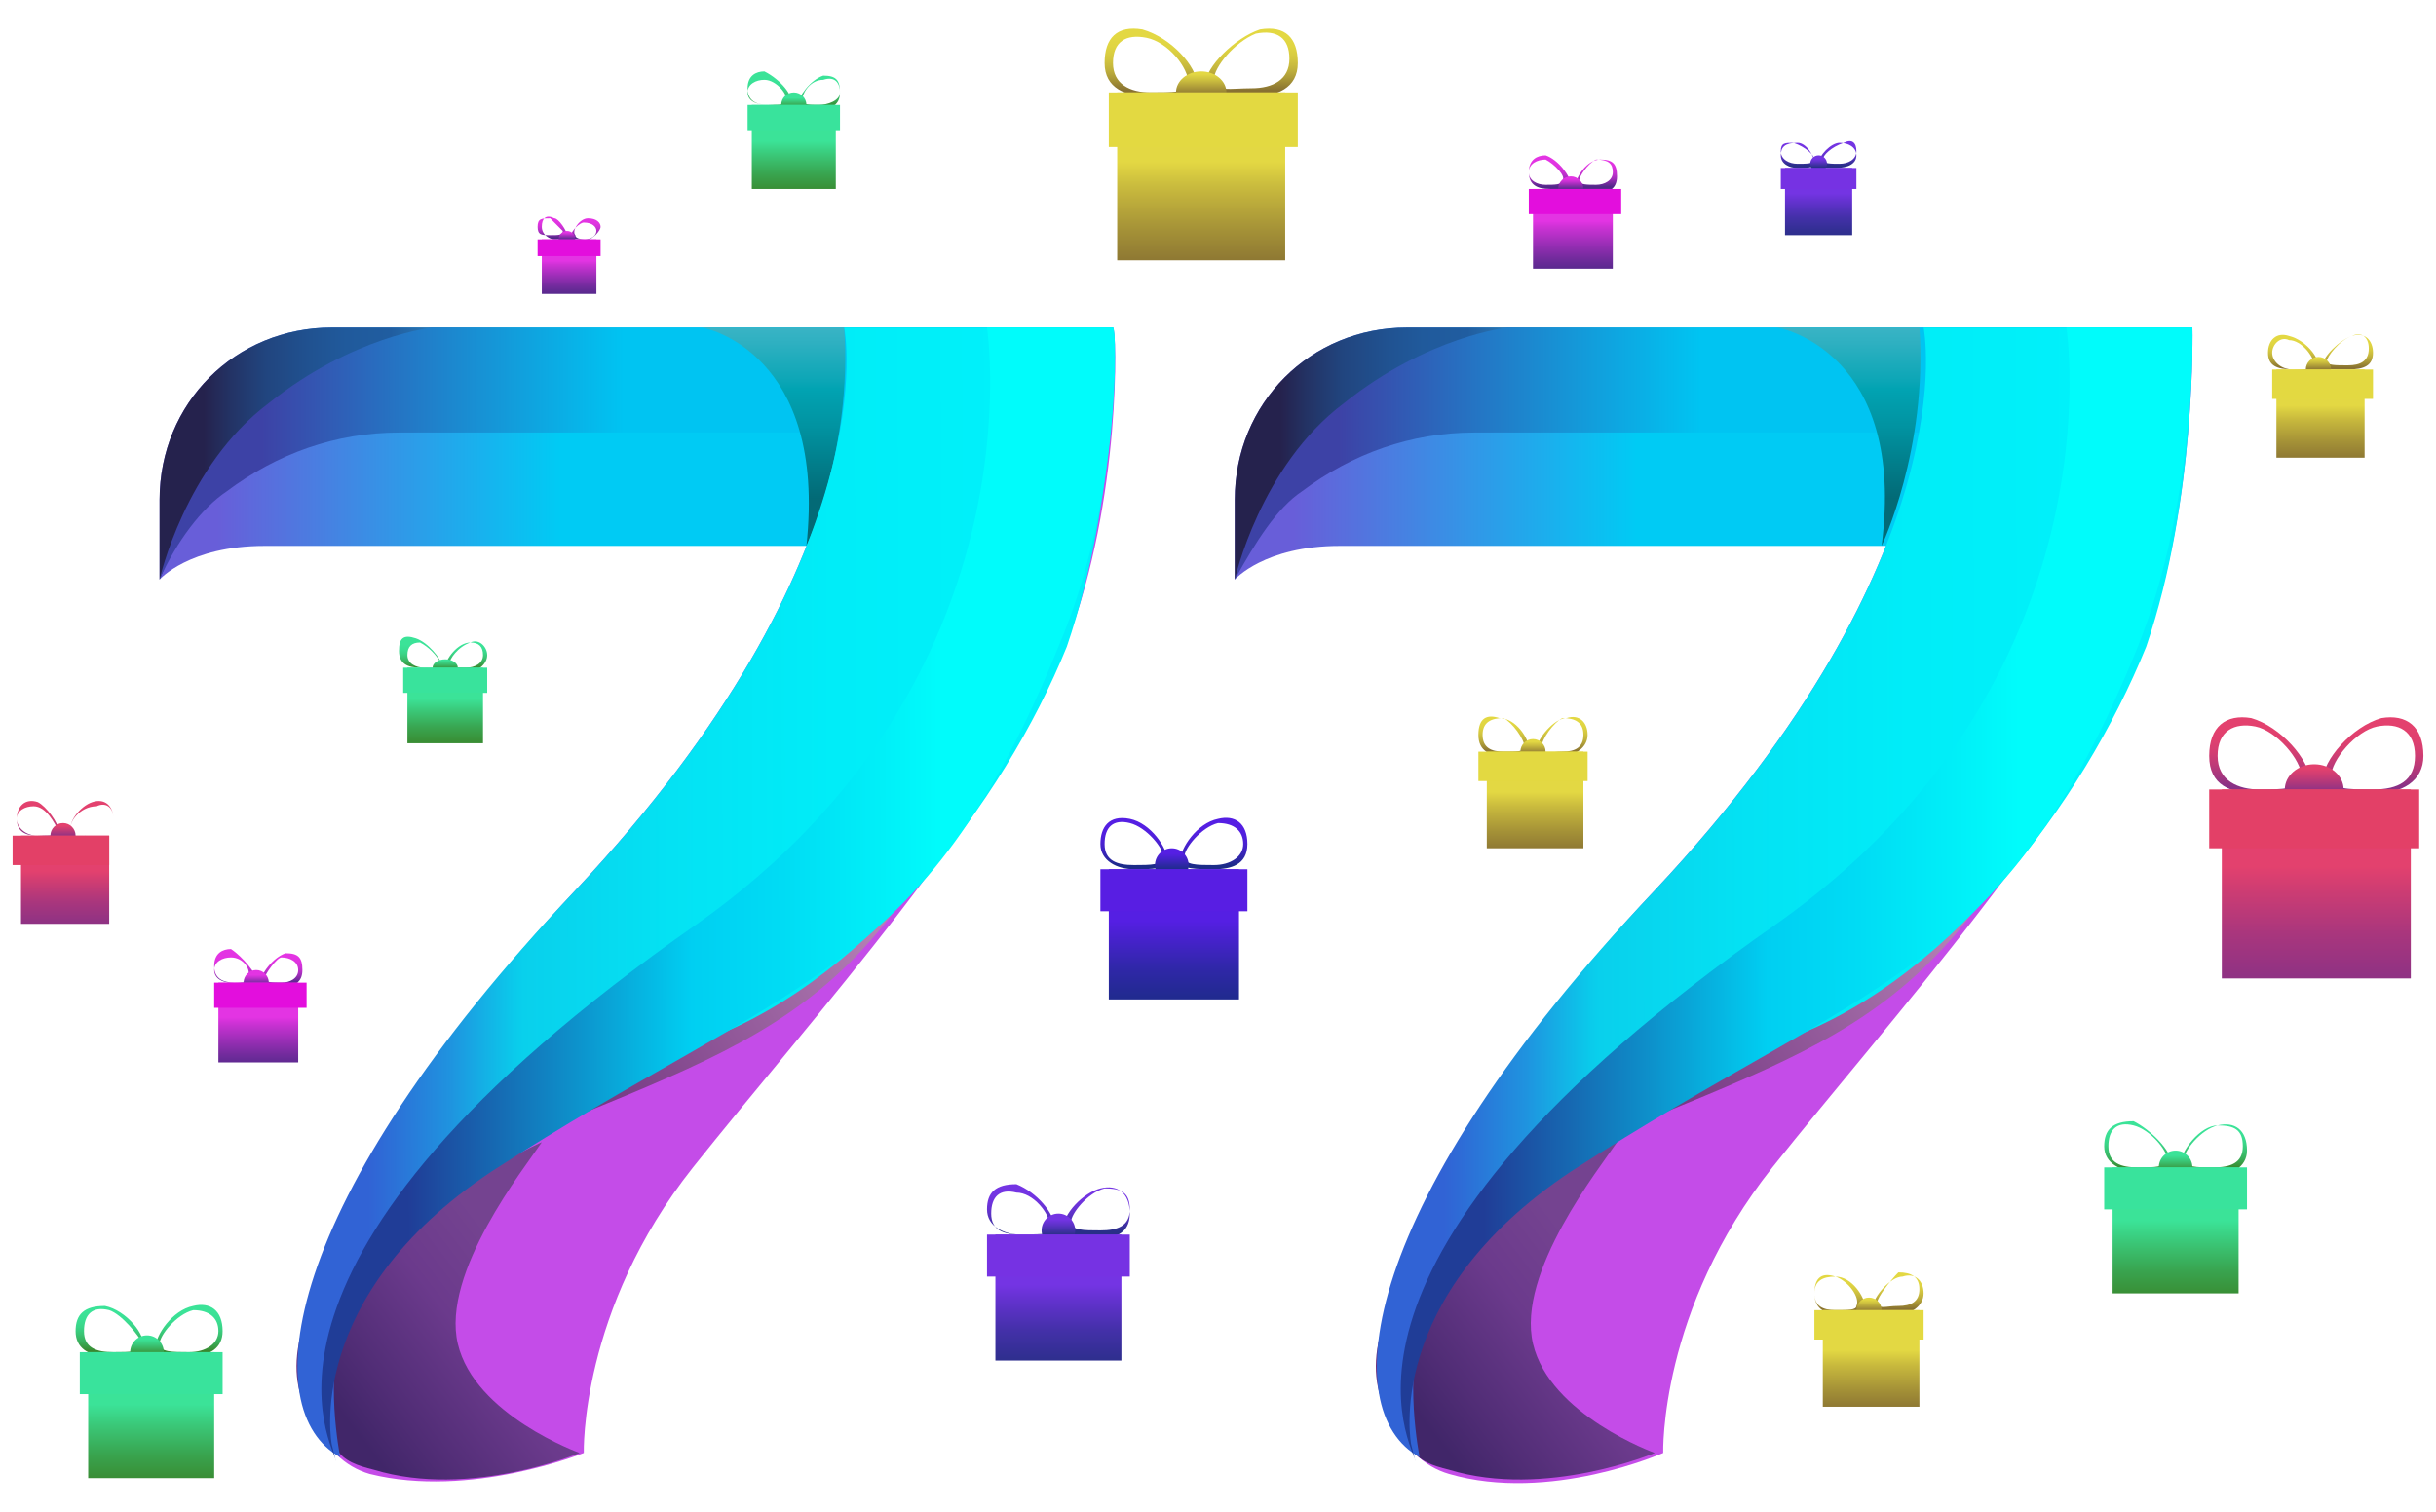 <?xml version="1.0" encoding="utf-8"?>
<svg version="1.1" id="a" xmlns="http://www.w3.org/2000/svg" x="0px" y="0px"
     viewBox="0 0 58 36" enable-background="new 0 0 58 36" xml:space="preserve">
<g>
	<g>
		<path fill="#C44CE8" d="M26.5,7.8h-6.4c0,0,1.1,5.4-6.4,13.4c-7.6,8.1-7.3,13.2-4.9,13.9c2.4,0.6,5.1-0.5,5.1-0.5
			s-0.1-3.4,2.6-6.8s7.5-8.7,8.9-12.5C26.7,11.9,26.6,7.8,26.5,7.8L26.5,7.8z"/>

			<linearGradient id="SVGID_1_" gradientUnits="userSpaceOnUse" x1="9.132" y1="1067.484" x2="24.562" y2="1057.714" gradientTransform="matrix(1 0 0 1 0 -1042)">
			<stop  offset="0.1" style="stop-color:#692B7A"/>
			<stop  offset="0.25" style="stop-color:#7A3E87"/>
			<stop  offset="0.56" style="stop-color:#A771AA"/>
			<stop  offset="0.64" style="stop-color:#B580B5"/>
		</linearGradient>
		<path fill="url(#SVGID_1_)" d="M25.1,9.3h-3c0,0,1.3,8.4-6.9,14.2C3.6,31.6,7.8,34,7.8,34.3l-0.3-1c0,0-1.6-3.3,3.3-5.5
			c7.1-3.1,9.9-3.1,13.1-11C25.3,13.4,25.1,9.3,25.1,9.3L25.1,9.3z"/>

			<linearGradient id="SVGID_00000149368555288562797670000017418993675563050665_" gradientUnits="userSpaceOnUse" x1="3.8" y1="1052.8" x2="26.53" y2="1052.8" gradientTransform="matrix(1 0 0 1 0 -1042)">
			<stop  offset="6.000000e-02" style="stop-color:#685ED9"/>
			<stop  offset="0.42" style="stop-color:#00CBF4"/>
		</linearGradient>
		<path fill="url(#SVGID_00000149368555288562797670000017418993675563050665_)" d="M3.8,13.8c0,0,0.7-0.8,2.5-0.8h19.3l0.9-5.2H7.9
			c-2.3,0-4.1,1.8-4.1,4.1V13.8L3.8,13.8z"/>

			<linearGradient id="SVGID_00000134942604245304288850000017640962566878630788_" gradientUnits="userSpaceOnUse" x1="8.352" y1="1076.553" x2="15.752" y2="1070.853" gradientTransform="matrix(1 0 0 1 0 -1042)">
			<stop  offset="4.000000e-02" style="stop-color:#412669"/>
			<stop  offset="0.17" style="stop-color:#512D76"/>
			<stop  offset="0.41" style="stop-color:#6B3A8C"/>
			<stop  offset="0.62" style="stop-color:#744390"/>
		</linearGradient>
		<path fill="url(#SVGID_00000134942604245304288850000017640962566878630788_)" d="M13.8,34.6c0,0-2.5-0.9-2.9-2.6
			c-0.4-1.7,1.6-4.2,2-4.8c0,0-6.4,2.8-4.9,7.3l0,0c0.2,0.3,0.5,0.4,0.9,0.5C11.2,35.7,13.8,34.6,13.8,34.6"/>

			<linearGradient id="SVGID_00000107579235767441702260000001702646680566007738_" gradientUnits="userSpaceOnUse" x1="3.8" y1="1052.8" x2="24.97" y2="1052.8" gradientTransform="matrix(1 0 0 1 0 -1042)">
			<stop  offset="5.000000e-02" style="stop-color:#25224D"/>
			<stop  offset="8.000000e-02" style="stop-color:#233365"/>
			<stop  offset="0.12" style="stop-color:#21457F"/>
			<stop  offset="0.17" style="stop-color:#205291"/>
			<stop  offset="0.21" style="stop-color:#205A9C"/>
			<stop  offset="0.26" style="stop-color:#205DA0"/>
			<stop  offset="0.42" style="stop-color:#44BDE8"/>
		</linearGradient>
		<path fill="url(#SVGID_00000107579235767441702260000001702646680566007738_)" d="M3.8,13.8c0,0,1.4-3.7,3.2-3.7
			c1,0,1.6-0.8,1.6-0.8L25,7.8H7.9c-2.3,0-4.1,1.8-4.1,4.1V13.8z"/>

			<linearGradient id="SVGID_00000146461822508618296150000003389283044319438266_" gradientUnits="userSpaceOnUse" x1="3.8" y1="1052.8" x2="25.9" y2="1052.8" gradientTransform="matrix(1 0 0 1 0 -1042)">
			<stop  offset="0.11" style="stop-color:#3D42A6"/>
			<stop  offset="0.25" style="stop-color:#2672C2"/>
			<stop  offset="0.5" style="stop-color:#00C4F2"/>
		</linearGradient>
		<path fill="url(#SVGID_00000146461822508618296150000003389283044319438266_)" d="M3.8,13.8c0,0,0.6-2.7,2.6-4.2
			c2-1.6,3.9-1.8,3.9-1.8h15.6l-4,2.5H9.5c-1.5,0-2.9,0.5-4.1,1.4C4.8,12.1,4.2,12.9,3.8,13.8L3.8,13.8z"/>

			<linearGradient id="SVGID_00000180334925699399296390000014276933335982365077_" gradientUnits="userSpaceOnUse" x1="18.412" y1="1053.86" x2="18.412" y2="1047.02" gradientTransform="matrix(1 0 0 1 0 -1042)">
			<stop  offset="0" style="stop-color:#036A76"/>
			<stop  offset="0" style="stop-color:#026A76"/>
			<stop  offset="0.25" style="stop-color:#0193A1"/>
			<stop  offset="0.38" style="stop-color:#01A3B2"/>
			<stop  offset="0.41" style="stop-color:#0CA6B6"/>
			<stop  offset="0.54" style="stop-color:#2EB0C1"/>
			<stop  offset="0.66" style="stop-color:#47B8CA"/>
			<stop  offset="0.77" style="stop-color:#55BCCF"/>
			<stop  offset="0.86" style="stop-color:#5BBED1"/>
		</linearGradient>
		<path fill="url(#SVGID_00000180334925699399296390000014276933335982365077_)" d="M19.2,13c0,0,1.1-2.3,0.9-5.2h-3.4
			C16.8,7.8,19.7,8.4,19.2,13z"/>

			<linearGradient id="SVGID_00000014615387382453224370000007894894511981860007_" gradientUnits="userSpaceOnUse" x1="4.479" y1="1063.265" x2="23.949" y2="1063.235" gradientTransform="matrix(1 0 0 1 0 -1042)">
			<stop  offset="0.22" style="stop-color:#3163D5"/>
			<stop  offset="0.25" style="stop-color:#2C70D7"/>
			<stop  offset="0.32" style="stop-color:#1F93DF"/>
			<stop  offset="0.4" style="stop-color:#0ACBEB"/>
			<stop  offset="0.41" style="stop-color:#09D0EC"/>
			<stop  offset="0.59" style="stop-color:#04E2F3"/>
			<stop  offset="0.79" style="stop-color:#00EDF8"/>
			<stop  offset="1" style="stop-color:#00F1FA"/>
		</linearGradient>
		<path fill="url(#SVGID_00000014615387382453224370000007894894511981860007_)" d="M26.5,7.8h-6.4c0,0,1.1,5.4-6.4,13.4
			c-7.1,7.5-7.6,12.4-5.6,13.5c0,0-0.4-2,0.1-3.2l0.6-1.2c0,0,3.4-4.1,7.6-5.4c4.1-1.3,7.5-5.8,9-9.5C26.6,11.9,26.6,7.8,26.5,7.8
			L26.5,7.8z"/>

			<linearGradient id="SVGID_00000043427171249853979320000011167883474143656576_" gradientUnits="userSpaceOnUse" x1="9.699" y1="1063.309" x2="22.459" y2="1063.289" gradientTransform="matrix(1 0 0 1 0 -1042)">
			<stop  offset="0" style="stop-color:#203D97"/>
			<stop  offset="0.3" style="stop-color:#0E8EC9"/>
			<stop  offset="0.53" style="stop-color:#00CFF2"/>
			<stop  offset="0.7" style="stop-color:#00DCF4"/>
			<stop  offset="1" style="stop-color:#00FCFB"/>
		</linearGradient>
		<path fill="url(#SVGID_00000043427171249853979320000011167883474143656576_)" d="M26.5,7.8h-3c0,0,1.3,8.4-6.9,14.2
			C5,30.1,8,34.5,8,34.8l-0.1-0.4c0,0-0.7-3.5,3.8-6.5c7.1-4.6,10.3-4.6,13.5-12.5C26.7,11.9,26.6,7.8,26.5,7.8L26.5,7.8z"/>
	</g>
	<g>
		<path fill="#C44CE8" d="M52.2,7.8h-6.4c0,0,1.1,5.4-6.4,13.4c-7.6,8.1-7.3,13.2-4.9,13.9s5.1-0.5,5.1-0.5s-0.1-3.4,2.6-6.8
			c2.7-3.4,7.5-8.7,8.9-12.5C52.3,11.9,52.2,7.8,52.2,7.8L52.2,7.8z"/>

			<linearGradient id="SVGID_00000060730005354343587780000014172433307025563523_" gradientUnits="userSpaceOnUse" x1="34.775" y1="1067.52" x2="50.205" y2="1057.75" gradientTransform="matrix(1 0 0 1 0 -1042)">
			<stop  offset="0.1" style="stop-color:#692B7A"/>
			<stop  offset="0.25" style="stop-color:#7A3E87"/>
			<stop  offset="0.56" style="stop-color:#A771AA"/>
			<stop  offset="0.64" style="stop-color:#B580B5"/>
		</linearGradient>
		<path fill="url(#SVGID_00000060730005354343587780000014172433307025563523_)" d="M50.8,9.3h-3c0,0,1.3,8.4-6.9,14.2
			c-11.6,8.1-7.4,10.5-7.4,10.8l-0.3-1c0,0-1.6-3.3,3.3-5.5c7.1-3.1,9.9-3.1,13.1-11C50.9,13.4,50.8,9.3,50.8,9.3L50.8,9.3z"/>

			<linearGradient id="SVGID_00000039127405761869139310000016671862258362520974_" gradientUnits="userSpaceOnUse" x1="29.43" y1="1052.8" x2="52.16" y2="1052.8" gradientTransform="matrix(1 0 0 1 0 -1042)">
			<stop  offset="6.000000e-02" style="stop-color:#685ED9"/>
			<stop  offset="0.42" style="stop-color:#00CBF4"/>
		</linearGradient>
		<path fill="url(#SVGID_00000039127405761869139310000016671862258362520974_)" d="M29.4,13.8c0,0,0.7-0.8,2.5-0.8h19.3l0.9-5.2
			H33.5c-2.3,0-4.1,1.8-4.1,4.1L29.4,13.8L29.4,13.8z"/>

			<linearGradient id="SVGID_00000136394691379547602360000004899375562022916531_" gradientUnits="userSpaceOnUse" x1="33.965" y1="1076.543" x2="41.365" y2="1070.843" gradientTransform="matrix(1 0 0 1 0 -1042)">
			<stop  offset="4.000000e-02" style="stop-color:#412669"/>
			<stop  offset="0.17" style="stop-color:#512D76"/>
			<stop  offset="0.41" style="stop-color:#6B3A8C"/>
			<stop  offset="0.62" style="stop-color:#744390"/>
		</linearGradient>
		<path fill="url(#SVGID_00000136394691379547602360000004899375562022916531_)" d="M39.4,34.6c0,0-2.5-0.9-2.9-2.6
			c-0.4-1.7,1.6-4.2,2-4.8c0,0-6.4,2.8-4.9,7.3l0,0c0.2,0.3,0.5,0.4,0.9,0.5C36.8,35.7,39.4,34.6,39.4,34.6"/>

			<linearGradient id="SVGID_00000142888218417951465750000008619719333895258000_" gradientUnits="userSpaceOnUse" x1="29.44" y1="1052.8" x2="50.61" y2="1052.8" gradientTransform="matrix(1 0 0 1 0 -1042)">
			<stop  offset="5.000000e-02" style="stop-color:#25224D"/>
			<stop  offset="8.000000e-02" style="stop-color:#233365"/>
			<stop  offset="0.12" style="stop-color:#21457F"/>
			<stop  offset="0.17" style="stop-color:#205291"/>
			<stop  offset="0.21" style="stop-color:#205A9C"/>
			<stop  offset="0.26" style="stop-color:#205DA0"/>
			<stop  offset="0.42" style="stop-color:#44BDE8"/>
		</linearGradient>
		<path fill="url(#SVGID_00000142888218417951465750000008619719333895258000_)" d="M29.4,13.8c0,0,1.4-3.7,3.2-3.7
			c1,0,1.6-0.8,1.6-0.8l16.4-1.5H33.5c-2.3,0-4.1,1.8-4.1,4.1L29.4,13.8L29.4,13.8z"/>

			<linearGradient id="SVGID_00000045585879049928896400000011787710158174972804_" gradientUnits="userSpaceOnUse" x1="29.44" y1="1052.8" x2="51.54" y2="1052.8" gradientTransform="matrix(1 0 0 1 0 -1042)">
			<stop  offset="0.11" style="stop-color:#3D42A6"/>
			<stop  offset="0.25" style="stop-color:#2672C2"/>
			<stop  offset="0.5" style="stop-color:#00C4F2"/>
		</linearGradient>
		<path fill="url(#SVGID_00000045585879049928896400000011787710158174972804_)" d="M29.4,13.8c0,0,0.6-2.7,2.6-4.2
			c2-1.6,3.9-1.8,3.9-1.8h15.6l-4,2.5H35.1c-1.5,0-2.9,0.5-4.1,1.4C30.4,12.1,29.9,12.9,29.4,13.8L29.4,13.8z"/>

			<linearGradient id="SVGID_00000144335295209463445580000003669642810877759104_" gradientUnits="userSpaceOnUse" x1="44.012" y1="1053.86" x2="44.012" y2="1047.02" gradientTransform="matrix(1 0 0 1 0 -1042)">
			<stop  offset="0" style="stop-color:#036A76"/>
			<stop  offset="0" style="stop-color:#026A76"/>
			<stop  offset="0.25" style="stop-color:#0193A1"/>
			<stop  offset="0.38" style="stop-color:#01A3B2"/>
			<stop  offset="0.41" style="stop-color:#0CA6B6"/>
			<stop  offset="0.54" style="stop-color:#2EB0C1"/>
			<stop  offset="0.66" style="stop-color:#47B8CA"/>
			<stop  offset="0.77" style="stop-color:#55BCCF"/>
			<stop  offset="0.86" style="stop-color:#5BBED1"/>
		</linearGradient>
		<path fill="url(#SVGID_00000144335295209463445580000003669642810877759104_)" d="M44.8,13c0,0,1.1-2.3,0.9-5.2h-3.4
			C42.4,7.8,45.4,8.4,44.8,13z"/>

			<linearGradient id="SVGID_00000055673911415732518430000002151445650493773187_" gradientUnits="userSpaceOnUse" x1="30.099" y1="1063.265" x2="49.556" y2="1063.235" gradientTransform="matrix(1 0 0 1 0 -1042)">
			<stop  offset="0.22" style="stop-color:#3163D5"/>
			<stop  offset="0.25" style="stop-color:#2C70D7"/>
			<stop  offset="0.32" style="stop-color:#1F93DF"/>
			<stop  offset="0.4" style="stop-color:#0ACBEB"/>
			<stop  offset="0.41" style="stop-color:#09D0EC"/>
			<stop  offset="0.59" style="stop-color:#04E2F3"/>
			<stop  offset="0.79" style="stop-color:#00EDF8"/>
			<stop  offset="1" style="stop-color:#00F1FA"/>
		</linearGradient>
		<path fill="url(#SVGID_00000055673911415732518430000002151445650493773187_)" d="M52.2,7.8h-6.4c0,0,1.1,5.4-6.4,13.4
			c-7.1,7.5-7.6,12.4-5.6,13.5c0,0-0.4-2,0.1-3.2l0.6-1.2c0,0,3.4-4.1,7.6-5.4s7.5-5.8,9-9.5C52.3,11.9,52.2,7.8,52.2,7.8L52.2,7.8z
			"/>

			<linearGradient id="SVGID_00000011009568245982446900000014580664689352931246_" gradientUnits="userSpaceOnUse" x1="35.329" y1="1063.309" x2="48.079" y2="1063.289" gradientTransform="matrix(1 0 0 1 0 -1042)">
			<stop  offset="0" style="stop-color:#203D97"/>
			<stop  offset="0.3" style="stop-color:#0E8EC9"/>
			<stop  offset="0.53" style="stop-color:#00CFF2"/>
			<stop  offset="0.7" style="stop-color:#00DCF4"/>
			<stop  offset="1" style="stop-color:#00FCFB"/>
		</linearGradient>
		<path fill="url(#SVGID_00000011009568245982446900000014580664689352931246_)" d="M52.2,7.8h-3c0,0,1.3,8.4-6.9,14.2
			c-11.6,8.1-8.6,12.5-8.6,12.8l-0.1-0.4c0,0-0.7-3.5,3.8-6.5c7.1-4.6,10.3-4.6,13.5-12.5C52.3,11.9,52.2,7.8,52.2,7.8L52.2,7.8z"/>
	</g>
	<g>
		<g>

				<linearGradient id="SVGID_00000122686193647544130460000018013419533343173555_" gradientUnits="userSpaceOnUse" x1="2558.57" y1="1060.83" x2="2558.57" y2="1058.48" gradientTransform="matrix(-1 0 0 1 2615.07 -1042)">
				<stop  offset="5.000000e-02" style="stop-color:#883186"/>
				<stop  offset="0.15" style="stop-color:#A4367E"/>
				<stop  offset="0.27" style="stop-color:#BF3A77"/>
				<stop  offset="0.39" style="stop-color:#D33E72"/>
				<stop  offset="0.52" style="stop-color:#DF406F"/>
				<stop  offset="0.65" style="stop-color:#E3416E"/>
			</linearGradient>
			<path fill="url(#SVGID_00000122686193647544130460000018013419533343173555_)" d="M56.7,17.1c0.6-0.1,1,0.2,1,0.9
				c0,0.6-0.5,0.9-1.2,0.9s-1.1,0-1.2-0.3C55.3,18.1,56,17.3,56.7,17.1L56.7,17.1z M55.5,18.5c0,0.3,0.4,0.3,1,0.3s1-0.2,1-0.8
				s-0.4-0.8-0.9-0.7C56.1,17.4,55.5,18.1,55.5,18.5L55.5,18.5z"/>

				<linearGradient id="SVGID_00000100379270137651890330000017972635602696195224_" gradientUnits="userSpaceOnUse" x1="53.8" y1="1060.83" x2="53.8" y2="1058.48" gradientTransform="matrix(1 0 0 1 0 -1042)">
				<stop  offset="5.000000e-02" style="stop-color:#883186"/>
				<stop  offset="0.15" style="stop-color:#A4367E"/>
				<stop  offset="0.27" style="stop-color:#BF3A77"/>
				<stop  offset="0.39" style="stop-color:#D33E72"/>
				<stop  offset="0.52" style="stop-color:#DF406F"/>
				<stop  offset="0.65" style="stop-color:#E3416E"/>
			</linearGradient>
			<path fill="url(#SVGID_00000100379270137651890330000017972635602696195224_)" d="M55,18.6c0,0.4-0.5,0.3-1.2,0.3
				s-1.2-0.2-1.2-0.9s0.4-1,1-0.9C54.3,17.3,55,18.1,55,18.6L55,18.6z M53.7,17.3c-0.5-0.1-0.9,0.1-0.9,0.7s0.5,0.8,1,0.8s1,0,1-0.3
				C54.8,18.1,54.2,17.4,53.7,17.3L53.7,17.3z"/>

				<linearGradient id="SVGID_00000119812826694175779850000005045750245972137649_" gradientUnits="userSpaceOnUse" x1="55.1" y1="1061.36" x2="55.1" y2="1060.15" gradientTransform="matrix(1 0 0 1 0 -1042)">
				<stop  offset="0.41" style="stop-color:#883186"/>
				<stop  offset="0.71" style="stop-color:#C63B75"/>
				<stop  offset="0.88" style="stop-color:#E3416E"/>
			</linearGradient>
			<ellipse fill="url(#SVGID_00000119812826694175779850000005045750245972137649_)" cx="55.1" cy="18.8" rx="0.7" ry="0.6"/>

				<linearGradient id="SVGID_00000027581789628439132800000014875985468835070895_" gradientUnits="userSpaceOnUse" x1="55.15" y1="1066.22" x2="55.15" y2="1056.23" gradientTransform="matrix(1 0 0 1 0 -1042)">
				<stop  offset="5.000000e-02" style="stop-color:#883186"/>
				<stop  offset="0.1" style="stop-color:#903283"/>
				<stop  offset="0.2" style="stop-color:#A9367D"/>
				<stop  offset="0.31" style="stop-color:#D03D72"/>
				<stop  offset="0.36" style="stop-color:#E3416E"/>
			</linearGradient>
			<rect x="52.9" y="18.8" fill="url(#SVGID_00000027581789628439132800000014875985468835070895_)" width="4.5" height="4.5"/>
			<rect x="52.6" y="18.8" fill="#E34067" width="5" height="1.4"/>
		</g>
		<g>

				<linearGradient id="SVGID_00000137814796764679782260000006448232483053247399_" gradientUnits="userSpaceOnUse" x1="2559.17" y1="1050.8" x2="2559.17" y2="1049.68" gradientTransform="matrix(-1 0 0 1 2615.07 -1042)">
				<stop  offset="5.000000e-02" style="stop-color:#887132"/>
				<stop  offset="6.000000e-02" style="stop-color:#8C7632"/>
				<stop  offset="0.18" style="stop-color:#AB9938"/>
				<stop  offset="0.29" style="stop-color:#C3B43D"/>
				<stop  offset="0.41" style="stop-color:#D5C840"/>
				<stop  offset="0.53" style="stop-color:#DFD442"/>
				<stop  offset="0.65" style="stop-color:#E3D843"/>
			</linearGradient>
			<path fill="url(#SVGID_00000137814796764679782260000006448232483053247399_)" d="M56,8c0.3-0.1,0.5,0.1,0.5,0.4
				c0,0.3-0.2,0.4-0.6,0.4s-0.6,0-0.6-0.1C55.3,8.5,55.7,8.1,56,8L56,8z M55.4,8.6c0,0.1,0.2,0.1,0.5,0.1s0.5-0.1,0.5-0.4
				S56.2,7.9,56,8C55.7,8.1,55.4,8.5,55.4,8.6L55.4,8.6z"/>

				<linearGradient id="SVGID_00000016061634634391485750000003777326336292590507_" gradientUnits="userSpaceOnUse" x1="54.6" y1="1050.8" x2="54.6" y2="1049.68" gradientTransform="matrix(1 0 0 1 0 -1042)">
				<stop  offset="5.000000e-02" style="stop-color:#887132"/>
				<stop  offset="6.000000e-02" style="stop-color:#8C7632"/>
				<stop  offset="0.18" style="stop-color:#AB9938"/>
				<stop  offset="0.29" style="stop-color:#C3B43D"/>
				<stop  offset="0.41" style="stop-color:#D5C840"/>
				<stop  offset="0.53" style="stop-color:#DFD442"/>
				<stop  offset="0.65" style="stop-color:#E3D843"/>
			</linearGradient>
			<path fill="url(#SVGID_00000016061634634391485750000003777326336292590507_)" d="M55.2,8.7c0,0.2-0.2,0.1-0.6,0.1S54,8.7,54,8.4
				s0.2-0.5,0.5-0.4C54.9,8.1,55.2,8.5,55.2,8.7L55.2,8.7z M54.5,8.1c-0.2-0.1-0.4,0.1-0.4,0.3s0.2,0.4,0.5,0.4s0.5,0,0.5-0.1
				C55.1,8.5,54.8,8.1,54.5,8.1L54.5,8.1z"/>

				<linearGradient id="SVGID_00000024697609713405975870000005014855358536211086_" gradientUnits="userSpaceOnUse" x1="55.2" y1="1051.05" x2="55.2" y2="1050.47" gradientTransform="matrix(1 0 0 1 0 -1042)">
				<stop  offset="0.41" style="stop-color:#887132"/>
				<stop  offset="0.41" style="stop-color:#887132"/>
				<stop  offset="0.73" style="stop-color:#C9BB3E"/>
				<stop  offset="0.88" style="stop-color:#E3D843"/>
			</linearGradient>
			<ellipse fill="url(#SVGID_00000024697609713405975870000005014855358536211086_)" cx="55.2" cy="8.8" rx="0.3" ry="0.3"/>

				<linearGradient id="SVGID_00000181066788991904604700000003903345981359767436_" gradientUnits="userSpaceOnUse" x1="55.25" y1="1053.36" x2="55.25" y2="1048.61" gradientTransform="matrix(1 0 0 1 0 -1042)">
				<stop  offset="5.000000e-02" style="stop-color:#887132"/>
				<stop  offset="0.1" style="stop-color:#8F7933"/>
				<stop  offset="0.18" style="stop-color:#A59237"/>
				<stop  offset="0.29" style="stop-color:#C8B93D"/>
				<stop  offset="0.36" style="stop-color:#E3D843"/>
			</linearGradient>
			<rect x="54.2" y="8.8" fill="url(#SVGID_00000181066788991904604700000003903345981359767436_)" width="2.1" height="2.1"/>
			<rect x="54.1" y="8.8" fill="#E3D941" width="2.4" height="0.7"/>
		</g>
		<g>

				<linearGradient id="SVGID_00000081613954065924257370000017253821578318821257_" gradientUnits="userSpaceOnUse" x1="2562.37" y1="1069.87" x2="2562.37" y2="1068.31" gradientTransform="matrix(-1 0 0 1 2615.07 -1042)">
				<stop  offset="5.000000e-02" style="stop-color:#39882E"/>
				<stop  offset="7.000000e-02" style="stop-color:#398F36"/>
				<stop  offset="0.18" style="stop-color:#39AD59"/>
				<stop  offset="0.3" style="stop-color:#3AC474"/>
				<stop  offset="0.41" style="stop-color:#3AD588"/>
				<stop  offset="0.53" style="stop-color:#3ADF94"/>
				<stop  offset="0.65" style="stop-color:#3BE398"/>
			</linearGradient>
			<path fill="url(#SVGID_00000081613954065924257370000017253821578318821257_)" d="M52.8,26.8c0.4-0.1,0.7,0.1,0.7,0.6
				c0,0.4-0.4,0.6-0.8,0.6s-0.8,0-0.8-0.2C51.9,27.4,52.4,26.8,52.8,26.8L52.8,26.8z M52,27.6c0,0.2,0.3,0.2,0.7,0.2
				s0.7-0.1,0.7-0.5s-0.2-0.5-0.6-0.5C52.4,26.9,52,27.4,52,27.6L52,27.6z"/>

				<linearGradient id="SVGID_00000059284325934717919350000001829527691651266225_" gradientUnits="userSpaceOnUse" x1="50.9" y1="1069.87" x2="50.9" y2="1068.31" gradientTransform="matrix(1 0 0 1 0 -1042)">
				<stop  offset="5.000000e-02" style="stop-color:#39882E"/>
				<stop  offset="7.000000e-02" style="stop-color:#398F36"/>
				<stop  offset="0.18" style="stop-color:#39AD59"/>
				<stop  offset="0.3" style="stop-color:#3AC474"/>
				<stop  offset="0.41" style="stop-color:#3AD588"/>
				<stop  offset="0.53" style="stop-color:#3ADF94"/>
				<stop  offset="0.65" style="stop-color:#3BE398"/>
			</linearGradient>
			<path fill="url(#SVGID_00000059284325934717919350000001829527691651266225_)" d="M51.7,27.7c0,0.2-0.4,0.2-0.8,0.2
				s-0.8-0.2-0.8-0.6s0.2-0.6,0.7-0.6C51.2,26.9,51.7,27.4,51.7,27.7L51.7,27.7z M50.8,26.8c-0.4-0.1-0.6,0.1-0.6,0.5
				s0.3,0.5,0.7,0.5s0.7,0,0.7-0.2C51.6,27.4,51.2,26.9,50.8,26.8L50.8,26.8z"/>

				<linearGradient id="SVGID_00000029029348647633745620000003670206813398227606_" gradientUnits="userSpaceOnUse" x1="51.8" y1="1070.22" x2="51.8" y2="1069.41" gradientTransform="matrix(1 0 0 1 0 -1042)">
				<stop  offset="0.41" style="stop-color:#39882E"/>
				<stop  offset="0.42" style="stop-color:#398B31"/>
				<stop  offset="0.73" style="stop-color:#3ACA7B"/>
				<stop  offset="0.88" style="stop-color:#3BE398"/>
			</linearGradient>
			<ellipse fill="url(#SVGID_00000029029348647633745620000003670206813398227606_)" cx="51.8" cy="27.8" rx="0.4" ry="0.4"/>

				<linearGradient id="SVGID_00000027581572625799698490000004082179371844975781_" gradientUnits="userSpaceOnUse" x1="51.8" y1="1073.46" x2="51.8" y2="1066.8" gradientTransform="matrix(1 0 0 1 0 -1042)">
				<stop  offset="5.000000e-02" style="stop-color:#39882E"/>
				<stop  offset="0.1" style="stop-color:#398F36"/>
				<stop  offset="0.18" style="stop-color:#39A44F"/>
				<stop  offset="0.28" style="stop-color:#3AC676"/>
				<stop  offset="0.36" style="stop-color:#3BE398"/>
			</linearGradient>
			<rect x="50.3" y="27.8" fill="url(#SVGID_00000027581572625799698490000004082179371844975781_)" width="3" height="3"/>
			<rect x="50.1" y="27.8" fill="#39E39C" width="3.4" height="1"/>
		</g>
		<g>

				<linearGradient id="SVGID_00000164499298457433620290000002054150675761760667_" gradientUnits="userSpaceOnUse" x1="2588.97" y1="1071.39" x2="2588.97" y2="1069.83" gradientTransform="matrix(-1 0 0 1 2615.07 -1042)">
				<stop  offset="5.000000e-02" style="stop-color:#292F88"/>
				<stop  offset="0.15" style="stop-color:#4030A4"/>
				<stop  offset="0.27" style="stop-color:#5732BF"/>
				<stop  offset="0.39" style="stop-color:#6733D3"/>
				<stop  offset="0.52" style="stop-color:#7033DF"/>
				<stop  offset="0.65" style="stop-color:#7434E3"/>
			</linearGradient>
			<path fill="url(#SVGID_00000164499298457433620290000002054150675761760667_)" d="M26.2,28.3c0.4-0.1,0.7,0.1,0.7,0.6
				s-0.4,0.6-0.8,0.6s-0.8,0-0.8-0.2C25.3,28.9,25.8,28.4,26.2,28.3L26.2,28.3z M25.5,29.1c0,0.2,0.3,0.2,0.7,0.2s0.7-0.1,0.7-0.5
				s-0.2-0.5-0.6-0.5C25.9,28.4,25.5,28.9,25.5,29.1L25.5,29.1z"/>

				<linearGradient id="SVGID_00000145030329033848566810000012076461181057557681_" gradientUnits="userSpaceOnUse" x1="24.3" y1="1071.39" x2="24.3" y2="1069.83" gradientTransform="matrix(1 0 0 1 0 -1042)">
				<stop  offset="5.000000e-02" style="stop-color:#292F88"/>
				<stop  offset="0.15" style="stop-color:#4030A4"/>
				<stop  offset="0.27" style="stop-color:#5732BF"/>
				<stop  offset="0.39" style="stop-color:#6733D3"/>
				<stop  offset="0.52" style="stop-color:#7033DF"/>
				<stop  offset="0.65" style="stop-color:#7434E3"/>
			</linearGradient>
			<path fill="url(#SVGID_00000145030329033848566810000012076461181057557681_)" d="M25.1,29.2c0,0.2-0.4,0.2-0.8,0.2
				s-0.8-0.2-0.8-0.6s0.2-0.6,0.7-0.6C24.7,28.4,25.1,28.9,25.1,29.2L25.1,29.2z M24.2,28.4c-0.4-0.1-0.6,0.1-0.6,0.5
				s0.3,0.5,0.7,0.5s0.7,0,0.7-0.2C25,28.9,24.6,28.4,24.2,28.4L24.2,28.4z"/>

				<linearGradient id="SVGID_00000163764187466736231840000009382384607751518398_" gradientUnits="userSpaceOnUse" x1="25.2" y1="1071.74" x2="25.2" y2="1070.94" gradientTransform="matrix(1 0 0 1 0 -1042)">
				<stop  offset="0.41" style="stop-color:#292F88"/>
				<stop  offset="0.71" style="stop-color:#5C32C6"/>
				<stop  offset="0.88" style="stop-color:#7434E3"/>
			</linearGradient>
			<ellipse fill="url(#SVGID_00000163764187466736231840000009382384607751518398_)" cx="25.2" cy="29.3" rx="0.4" ry="0.4"/>

				<linearGradient id="SVGID_00000110461255866783716310000014899949264949246105_" gradientUnits="userSpaceOnUse" x1="25.2" y1="1074.99" x2="25.2" y2="1068.33" gradientTransform="matrix(1 0 0 1 0 -1042)">
				<stop  offset="5.000000e-02" style="stop-color:#292F88"/>
				<stop  offset="0.1" style="stop-color:#302F90"/>
				<stop  offset="0.2" style="stop-color:#4430A9"/>
				<stop  offset="0.31" style="stop-color:#6432D0"/>
				<stop  offset="0.36" style="stop-color:#7434E3"/>
			</linearGradient>
			<rect x="23.7" y="29.4" fill="url(#SVGID_00000110461255866783716310000014899949264949246105_)" width="3" height="3"/>
			<rect x="23.5" y="29.4" fill="#7632E3" width="3.4" height="1"/>
		</g>
		<g>

				<linearGradient id="SVGID_00000159447074985332180620000009556333317338471819_" gradientUnits="userSpaceOnUse" x1="2586.17" y1="1062.69" x2="2586.17" y2="1061.07" gradientTransform="matrix(-1 0 0 1 2615.07 -1042)">
				<stop  offset="5.000000e-02" style="stop-color:#1C2C88"/>
				<stop  offset="0.15" style="stop-color:#2D27A4"/>
				<stop  offset="0.27" style="stop-color:#3E24BF"/>
				<stop  offset="0.39" style="stop-color:#4B21D3"/>
				<stop  offset="0.52" style="stop-color:#521FDF"/>
				<stop  offset="0.65" style="stop-color:#551FE3"/>
			</linearGradient>
			<path fill="url(#SVGID_00000159447074985332180620000009556333317338471819_)" d="M29,19.5c0.4-0.1,0.7,0.1,0.7,0.6
				s-0.4,0.6-0.8,0.6s-0.8,0-0.8-0.2C28.1,20.2,28.5,19.6,29,19.5z M28.2,20.4c0,0.2,0.3,0.2,0.7,0.2s0.7-0.2,0.7-0.5
				s-0.2-0.5-0.6-0.5C28.6,19.7,28.2,20.2,28.2,20.4L28.2,20.4z"/>

				<linearGradient id="SVGID_00000149358994646015748660000006873813396560483219_" gradientUnits="userSpaceOnUse" x1="27" y1="1062.69" x2="27" y2="1061.07" gradientTransform="matrix(1 0 0 1 0 -1042)">
				<stop  offset="5.000000e-02" style="stop-color:#1C2C88"/>
				<stop  offset="0.15" style="stop-color:#2D27A4"/>
				<stop  offset="0.27" style="stop-color:#3E24BF"/>
				<stop  offset="0.39" style="stop-color:#4B21D3"/>
				<stop  offset="0.52" style="stop-color:#521FDF"/>
				<stop  offset="0.65" style="stop-color:#551FE3"/>
			</linearGradient>
			<path fill="url(#SVGID_00000149358994646015748660000006873813396560483219_)" d="M27.8,20.5c0,0.2-0.4,0.2-0.8,0.2
				s-0.8-0.2-0.8-0.6s0.2-0.7,0.7-0.6C27.4,19.6,27.8,20.2,27.8,20.5z M26.9,19.6c-0.4-0.1-0.6,0.1-0.6,0.5s0.3,0.5,0.7,0.5
				s0.7,0,0.7-0.2C27.7,20.2,27.3,19.7,26.9,19.6L26.9,19.6z"/>

				<linearGradient id="SVGID_00000100379166472496014030000012812665796737440912_" gradientUnits="userSpaceOnUse" x1="27.9" y1="1063.05" x2="27.9" y2="1062.22" gradientTransform="matrix(1 0 0 1 0 -1042)">
				<stop  offset="0.41" style="stop-color:#1C2C88"/>
				<stop  offset="0.71" style="stop-color:#4223C6"/>
				<stop  offset="0.88" style="stop-color:#551FE3"/>
			</linearGradient>
			<ellipse fill="url(#SVGID_00000100379166472496014030000012812665796737440912_)" cx="27.9" cy="20.6" rx="0.4" ry="0.4"/>

				<linearGradient id="SVGID_00000095305228910586726240000008239290901360690349_" gradientUnits="userSpaceOnUse" x1="27.95" y1="1066.41" x2="27.95" y2="1059.52" gradientTransform="matrix(1 0 0 1 0 -1042)">
				<stop  offset="5.000000e-02" style="stop-color:#1C2C88"/>
				<stop  offset="0.1" style="stop-color:#212A90"/>
				<stop  offset="0.2" style="stop-color:#3027A9"/>
				<stop  offset="0.31" style="stop-color:#4921D0"/>
				<stop  offset="0.36" style="stop-color:#551FE3"/>
			</linearGradient>
			<rect x="26.4" y="20.7" fill="url(#SVGID_00000095305228910586726240000008239290901360690349_)" width="3.1" height="3.1"/>
			<rect x="26.2" y="20.7" fill="#581EE3" width="3.5" height="1"/>
		</g>
		<g>

				<linearGradient id="SVGID_00000082349543675068684230000001157592227476467339_" gradientUnits="userSpaceOnUse" x1="2608.37" y1="1065.45" x2="2608.37" y2="1064.44" gradientTransform="matrix(-1 0 0 1 2615.07 -1042)">
				<stop  offset="5.000000e-02" style="stop-color:#502988"/>
				<stop  offset="6.000000e-02" style="stop-color:#56298B"/>
				<stop  offset="0.16" style="stop-color:#802CA6"/>
				<stop  offset="0.25" style="stop-color:#A42FBC"/>
				<stop  offset="0.35" style="stop-color:#BF31CD"/>
				<stop  offset="0.45" style="stop-color:#D332D9"/>
				<stop  offset="0.55" style="stop-color:#DF33E0"/>
				<stop  offset="0.65" style="stop-color:#E334E3"/>
			</linearGradient>
			<path fill="url(#SVGID_00000082349543675068684230000001157592227476467339_)" d="M6.8,22.7c0.3,0,0.4,0.1,0.4,0.4
				S7,23.5,6.7,23.5s-0.5,0-0.5-0.1C6.2,23.2,6.5,22.8,6.8,22.7L6.8,22.7z M6.3,23.3c0,0.1,0.2,0.1,0.4,0.1s0.4-0.1,0.4-0.3
				s-0.2-0.3-0.4-0.3C6.6,22.8,6.3,23.2,6.3,23.3L6.3,23.3z"/>

				<linearGradient id="SVGID_00000161625047636467183240000014677272234752246439_" gradientUnits="userSpaceOnUse" x1="5.6" y1="1065.45" x2="5.6" y2="1064.44" gradientTransform="matrix(1 0 0 1 0 -1042)">
				<stop  offset="5.000000e-02" style="stop-color:#502988"/>
				<stop  offset="6.000000e-02" style="stop-color:#56298B"/>
				<stop  offset="0.16" style="stop-color:#802CA6"/>
				<stop  offset="0.25" style="stop-color:#A42FBC"/>
				<stop  offset="0.35" style="stop-color:#BF31CD"/>
				<stop  offset="0.45" style="stop-color:#D332D9"/>
				<stop  offset="0.55" style="stop-color:#DF33E0"/>
				<stop  offset="0.65" style="stop-color:#E334E3"/>
			</linearGradient>
			<path fill="url(#SVGID_00000161625047636467183240000014677272234752246439_)" d="M6.1,23.3c0,0.1-0.2,0.1-0.5,0.1
				S5.1,23.3,5.1,23s0.2-0.4,0.4-0.4C5.8,22.8,6.1,23.2,6.1,23.3L6.1,23.3z M5.5,22.8c-0.2,0-0.4,0.1-0.4,0.3s0.2,0.3,0.4,0.3
				s0.4,0,0.4-0.1C6,23.1,5.8,22.8,5.5,22.8L5.5,22.8z"/>

				<linearGradient id="SVGID_00000067228456576463941020000000908157319708687247_" gradientUnits="userSpaceOnUse" x1="6.1" y1="1065.67" x2="6.1" y2="1065.15" gradientTransform="matrix(1 0 0 1 0 -1042)">
				<stop  offset="0.41" style="stop-color:#502988"/>
				<stop  offset="0.54" style="stop-color:#7C2CA3"/>
				<stop  offset="0.77" style="stop-color:#C631D1"/>
				<stop  offset="0.88" style="stop-color:#E334E3"/>
			</linearGradient>
			<ellipse fill="url(#SVGID_00000067228456576463941020000000908157319708687247_)" cx="6.1" cy="23.4" rx="0.3" ry="0.3"/>

				<linearGradient id="SVGID_00000135686959018941808320000016498308603171767171_" gradientUnits="userSpaceOnUse" x1="6.15" y1="1067.76" x2="6.15" y2="1063.48" gradientTransform="matrix(1 0 0 1 0 -1042)">
				<stop  offset="5.000000e-02" style="stop-color:#502988"/>
				<stop  offset="9.000000e-02" style="stop-color:#58298D"/>
				<stop  offset="0.15" style="stop-color:#712B9C"/>
				<stop  offset="0.23" style="stop-color:#992EB5"/>
				<stop  offset="0.33" style="stop-color:#CF32D6"/>
				<stop  offset="0.36" style="stop-color:#E334E3"/>
			</linearGradient>
			<rect x="5.2" y="23.4" fill="url(#SVGID_00000135686959018941808320000016498308603171767171_)" width="1.9" height="1.9"/>
			<rect x="5.1" y="23.4" fill="#E30EDD" width="2.2" height="0.6"/>
		</g>
		<g>

				<linearGradient id="SVGID_00000165935789023004836120000013491843177911816636_" gradientUnits="userSpaceOnUse" x1="2577.87" y1="1059.94" x2="2577.87" y2="1058.73" gradientTransform="matrix(-1 0 0 1 2615.07 -1042)">
				<stop  offset="5.000000e-02" style="stop-color:#887132"/>
				<stop  offset="6.000000e-02" style="stop-color:#8C7632"/>
				<stop  offset="0.18" style="stop-color:#AB9938"/>
				<stop  offset="0.29" style="stop-color:#C3B43D"/>
				<stop  offset="0.41" style="stop-color:#D5C840"/>
				<stop  offset="0.53" style="stop-color:#DFD442"/>
				<stop  offset="0.65" style="stop-color:#E3D843"/>
			</linearGradient>
			<path fill="url(#SVGID_00000165935789023004836120000013491843177911816636_)" d="M37.3,17.1c0.3-0.1,0.5,0.1,0.5,0.4
				S37.5,18,37.2,18s-0.6,0-0.6-0.2C36.6,17.6,37,17.1,37.3,17.1L37.3,17.1z M36.7,17.8c0,0.2,0.2,0.1,0.5,0.1s0.5-0.1,0.5-0.4
				s-0.2-0.4-0.5-0.4C37,17.2,36.7,17.6,36.7,17.8L36.7,17.8z"/>

				<linearGradient id="SVGID_00000158741529428632487290000006540698227205315998_" gradientUnits="userSpaceOnUse" x1="35.8" y1="1059.94" x2="35.8" y2="1058.73" gradientTransform="matrix(1 0 0 1 0 -1042)">
				<stop  offset="5.000000e-02" style="stop-color:#887132"/>
				<stop  offset="6.000000e-02" style="stop-color:#8C7632"/>
				<stop  offset="0.18" style="stop-color:#AB9938"/>
				<stop  offset="0.29" style="stop-color:#C3B43D"/>
				<stop  offset="0.41" style="stop-color:#D5C840"/>
				<stop  offset="0.53" style="stop-color:#DFD442"/>
				<stop  offset="0.65" style="stop-color:#E3D843"/>
			</linearGradient>
			<path fill="url(#SVGID_00000158741529428632487290000006540698227205315998_)" d="M36.4,17.8c0,0.2-0.3,0.2-0.6,0.2
				s-0.6-0.1-0.6-0.5s0.2-0.5,0.5-0.4C36.1,17.1,36.4,17.6,36.4,17.8L36.4,17.8z M35.8,17.1c-0.3,0-0.5,0.1-0.5,0.4s0.2,0.4,0.5,0.4
				s0.5,0,0.5-0.1C36.3,17.6,36,17.2,35.8,17.1L35.8,17.1z"/>

				<linearGradient id="SVGID_00000026847414244457297980000003896134918505244816_" gradientUnits="userSpaceOnUse" x1="36.5" y1="1060.21" x2="36.5" y2="1059.58" gradientTransform="matrix(1 0 0 1 0 -1042)">
				<stop  offset="0.41" style="stop-color:#887132"/>
				<stop  offset="0.41" style="stop-color:#887132"/>
				<stop  offset="0.73" style="stop-color:#C9BB3E"/>
				<stop  offset="0.88" style="stop-color:#E3D843"/>
			</linearGradient>
			<ellipse fill="url(#SVGID_00000026847414244457297980000003896134918505244816_)" cx="36.5" cy="17.9" rx="0.3" ry="0.3"/>

				<linearGradient id="SVGID_00000122686454142941453420000006825416302506786190_" gradientUnits="userSpaceOnUse" x1="36.55" y1="1062.71" x2="36.55" y2="1057.57" gradientTransform="matrix(1 0 0 1 0 -1042)">
				<stop  offset="5.000000e-02" style="stop-color:#887132"/>
				<stop  offset="0.1" style="stop-color:#8F7933"/>
				<stop  offset="0.18" style="stop-color:#A59237"/>
				<stop  offset="0.29" style="stop-color:#C8B93D"/>
				<stop  offset="0.36" style="stop-color:#E3D843"/>
			</linearGradient>
			<rect x="35.4" y="17.9" fill="url(#SVGID_00000122686454142941453420000006825416302506786190_)" width="2.3" height="2.3"/>
			<rect x="35.2" y="17.9" fill="#E3D941" width="2.6" height="0.7"/>
		</g>
		<g>

				<linearGradient id="SVGID_00000067221942790065145420000003992183125760500097_" gradientUnits="userSpaceOnUse" x1="2612.88" y1="1061.91" x2="2612.88" y2="1060.82" gradientTransform="matrix(-1 0 0 1 2615.07 -1042)">
				<stop  offset="5.000000e-02" style="stop-color:#883186"/>
				<stop  offset="0.15" style="stop-color:#A4367E"/>
				<stop  offset="0.27" style="stop-color:#BF3A77"/>
				<stop  offset="0.39" style="stop-color:#D33E72"/>
				<stop  offset="0.52" style="stop-color:#DF406F"/>
				<stop  offset="0.65" style="stop-color:#E3416E"/>
			</linearGradient>
			<path fill="url(#SVGID_00000067221942790065145420000003992183125760500097_)" d="M2.2,19.1c0.3-0.1,0.5,0.1,0.5,0.4
				s-0.2,0.4-0.5,0.4s-0.5,0-0.5-0.1C1.6,19.6,1.9,19.2,2.2,19.1L2.2,19.1z M1.7,19.8c0,0.1,0.2,0.1,0.5,0.1s0.5-0.1,0.5-0.4
				s-0.2-0.4-0.4-0.3C1.9,19.2,1.6,19.6,1.7,19.8z"/>

				<linearGradient id="SVGID_00000104678404634225649970000012408343865492457116_" gradientUnits="userSpaceOnUse" x1="0.9" y1="1061.91" x2="0.9" y2="1060.82" gradientTransform="matrix(1 0 0 1 0 -1042)">
				<stop  offset="5.000000e-02" style="stop-color:#883186"/>
				<stop  offset="0.15" style="stop-color:#A4367E"/>
				<stop  offset="0.27" style="stop-color:#BF3A77"/>
				<stop  offset="0.39" style="stop-color:#D33E72"/>
				<stop  offset="0.52" style="stop-color:#DF406F"/>
				<stop  offset="0.65" style="stop-color:#E3416E"/>
			</linearGradient>
			<path fill="url(#SVGID_00000104678404634225649970000012408343865492457116_)" d="M1.4,19.8c0,0.2-0.2,0.1-0.5,0.1
				s-0.5-0.1-0.5-0.4s0.2-0.5,0.5-0.4C1.1,19.2,1.4,19.6,1.4,19.8L1.4,19.8z M0.8,19.2c-0.2,0-0.4,0.1-0.4,0.3s0.2,0.4,0.5,0.4
				s0.5,0,0.5-0.1C1.3,19.6,1.1,19.2,0.8,19.2z"/>

				<linearGradient id="SVGID_00000034053967612242039620000013795751845519504301_" gradientUnits="userSpaceOnUse" x1="1.5" y1="1062.15" x2="1.5" y2="1061.59" gradientTransform="matrix(1 0 0 1 0 -1042)">
				<stop  offset="0.41" style="stop-color:#883186"/>
				<stop  offset="0.71" style="stop-color:#C63B75"/>
				<stop  offset="0.88" style="stop-color:#E3416E"/>
			</linearGradient>
			<ellipse fill="url(#SVGID_00000034053967612242039620000013795751845519504301_)" cx="1.5" cy="19.9" rx="0.3" ry="0.3"/>

				<linearGradient id="SVGID_00000005256811714353286280000013486696524339525265_" gradientUnits="userSpaceOnUse" x1="1.55" y1="1064.41" x2="1.55" y2="1059.77" gradientTransform="matrix(1 0 0 1 0 -1042)">
				<stop  offset="5.000000e-02" style="stop-color:#883186"/>
				<stop  offset="0.1" style="stop-color:#903283"/>
				<stop  offset="0.2" style="stop-color:#A9367D"/>
				<stop  offset="0.31" style="stop-color:#D03D72"/>
				<stop  offset="0.36" style="stop-color:#E3416E"/>
			</linearGradient>
			<rect x="0.5" y="19.9" fill="url(#SVGID_00000005256811714353286280000013486696524339525265_)" width="2.1" height="2.1"/>
			<rect x="0.3" y="19.9" fill="#E34067" width="2.3" height="0.7"/>
		</g>
		<g>

				<linearGradient id="SVGID_00000031195092202721534340000000694884773053364639_" gradientUnits="userSpaceOnUse" x1="2571.32" y1="1045.97" x2="2571.32" y2="1045.14" gradientTransform="matrix(-1 0 0 1 2615.07 -1042)">
				<stop  offset="5.000000e-02" style="stop-color:#292F88"/>
				<stop  offset="0.15" style="stop-color:#4030A4"/>
				<stop  offset="0.27" style="stop-color:#5732BF"/>
				<stop  offset="0.39" style="stop-color:#6733D3"/>
				<stop  offset="0.52" style="stop-color:#7033DF"/>
				<stop  offset="0.65" style="stop-color:#7434E3"/>
			</linearGradient>
			<path fill="url(#SVGID_00000031195092202721534340000000694884773053364639_)" d="M43.8,3.4c0.2,0,0.4,0.1,0.4,0.3S44,4,43.7,4
				s-0.4,0-0.4-0.1C43.3,3.7,43.6,3.4,43.8,3.4L43.8,3.4z M43.4,3.8c0,0.1,0.2,0.1,0.4,0.1s0.4-0.1,0.4-0.3s-0.1-0.3-0.3-0.2
				C43.6,3.5,43.4,3.7,43.4,3.8L43.4,3.8z"/>

				<linearGradient id="SVGID_00000161597796512806465750000008051823144144705424_" gradientUnits="userSpaceOnUse" x1="42.8" y1="1045.97" x2="42.8" y2="1045.14" gradientTransform="matrix(1 0 0 1 0 -1042)">
				<stop  offset="5.000000e-02" style="stop-color:#292F88"/>
				<stop  offset="0.15" style="stop-color:#4030A4"/>
				<stop  offset="0.27" style="stop-color:#5732BF"/>
				<stop  offset="0.39" style="stop-color:#6733D3"/>
				<stop  offset="0.52" style="stop-color:#7033DF"/>
				<stop  offset="0.65" style="stop-color:#7434E3"/>
			</linearGradient>
			<path fill="url(#SVGID_00000161597796512806465750000008051823144144705424_)" d="M43.2,3.9C43.2,4,43,4,42.8,4s-0.4-0.1-0.4-0.3
				s0.1-0.3,0.4-0.3C43,3.4,43.2,3.7,43.2,3.9L43.2,3.9z M42.7,3.4c-0.2,0-0.3,0-0.3,0.2s0.2,0.3,0.4,0.3s0.4,0,0.4-0.1
				C43.2,3.7,43,3.5,42.7,3.4L42.7,3.4z"/>

				<linearGradient id="SVGID_00000070104031357924084720000001818932353444822165_" gradientUnits="userSpaceOnUse" x1="43.3" y1="1046.15" x2="43.3" y2="1045.73" gradientTransform="matrix(1 0 0 1 0 -1042)">
				<stop  offset="0.41" style="stop-color:#292F88"/>
				<stop  offset="0.71" style="stop-color:#5C32C6"/>
				<stop  offset="0.88" style="stop-color:#7434E3"/>
			</linearGradient>
			<ellipse fill="url(#SVGID_00000070104031357924084720000001818932353444822165_)" cx="43.3" cy="3.9" rx="0.2" ry="0.2"/>

				<linearGradient id="SVGID_00000107578557514437813270000009423011888624369549_" gradientUnits="userSpaceOnUse" x1="43.3" y1="1047.87" x2="43.3" y2="1044.35" gradientTransform="matrix(1 0 0 1 0 -1042)">
				<stop  offset="5.000000e-02" style="stop-color:#292F88"/>
				<stop  offset="0.1" style="stop-color:#302F90"/>
				<stop  offset="0.2" style="stop-color:#4430A9"/>
				<stop  offset="0.31" style="stop-color:#6432D0"/>
				<stop  offset="0.36" style="stop-color:#7434E3"/>
			</linearGradient>
			<rect x="42.5" y="4" fill="url(#SVGID_00000107578557514437813270000009423011888624369549_)" width="1.6" height="1.6"/>
			<rect x="42.4" y="4" fill="#7632E3" width="1.8" height="0.5"/>
		</g>
		<g>

				<linearGradient id="SVGID_00000170270577364596473780000012444448261662207920_" gradientUnits="userSpaceOnUse" x1="2610.57" y1="1074.24" x2="2610.57" y2="1072.68" gradientTransform="matrix(-1 0 0 1 2615.07 -1042)">
				<stop  offset="5.000000e-02" style="stop-color:#39882E"/>
				<stop  offset="7.000000e-02" style="stop-color:#398F36"/>
				<stop  offset="0.18" style="stop-color:#39AD59"/>
				<stop  offset="0.3" style="stop-color:#3AC474"/>
				<stop  offset="0.41" style="stop-color:#3AD588"/>
				<stop  offset="0.53" style="stop-color:#3ADF94"/>
				<stop  offset="0.65" style="stop-color:#3BE398"/>
			</linearGradient>
			<path fill="url(#SVGID_00000170270577364596473780000012444448261662207920_)" d="M4.6,31.1C5,31,5.3,31.2,5.3,31.7
				c0,0.4-0.3,0.6-0.8,0.6s-0.8,0-0.8-0.2C3.7,31.8,4.1,31.2,4.6,31.1L4.6,31.1z M3.8,32c0,0.2,0.3,0.2,0.7,0.2s0.7-0.2,0.7-0.5
				S5,31.2,4.6,31.2C4.2,31.3,3.8,31.8,3.8,32L3.8,32z"/>

				<linearGradient id="SVGID_00000130643460402159415460000015912930600595793830_" gradientUnits="userSpaceOnUse" x1="2.606" y1="1074.24" x2="2.606" y2="1072.68" gradientTransform="matrix(1 0 0 1 0 -1042)">
				<stop  offset="5.000000e-02" style="stop-color:#39882E"/>
				<stop  offset="7.000000e-02" style="stop-color:#398F36"/>
				<stop  offset="0.18" style="stop-color:#39AD59"/>
				<stop  offset="0.3" style="stop-color:#3AC474"/>
				<stop  offset="0.41" style="stop-color:#3AD588"/>
				<stop  offset="0.53" style="stop-color:#3ADF94"/>
				<stop  offset="0.65" style="stop-color:#3BE398"/>
			</linearGradient>
			<path fill="url(#SVGID_00000130643460402159415460000015912930600595793830_)" d="M3.4,32.1c0,0.2-0.3,0.2-0.8,0.2
				s-0.8-0.2-0.8-0.6s0.2-0.6,0.7-0.6C3,31.2,3.5,31.8,3.4,32.1L3.4,32.1z M2.6,31.2C2.2,31.1,2,31.3,2,31.7c0,0.4,0.3,0.5,0.7,0.5
				s0.7,0,0.7-0.2C3.3,31.8,2.9,31.3,2.6,31.2L2.6,31.2z"/>

				<linearGradient id="SVGID_00000044867496916471335720000004214510938115907763_" gradientUnits="userSpaceOnUse" x1="3.5" y1="1074.59" x2="3.5" y2="1073.79" gradientTransform="matrix(1 0 0 1 0 -1042)">
				<stop  offset="0.41" style="stop-color:#39882E"/>
				<stop  offset="0.42" style="stop-color:#398B31"/>
				<stop  offset="0.73" style="stop-color:#3ACA7B"/>
				<stop  offset="0.88" style="stop-color:#3BE398"/>
			</linearGradient>
			<ellipse fill="url(#SVGID_00000044867496916471335720000004214510938115907763_)" cx="3.5" cy="32.2" rx="0.4" ry="0.4"/>

				<linearGradient id="SVGID_00000018194643257837321320000017336750761717403566_" gradientUnits="userSpaceOnUse" x1="3.6" y1="1077.83" x2="3.6" y2="1071.18" gradientTransform="matrix(1 0 0 1 0 -1042)">
				<stop  offset="5.000000e-02" style="stop-color:#39882E"/>
				<stop  offset="0.1" style="stop-color:#398F36"/>
				<stop  offset="0.18" style="stop-color:#39A44F"/>
				<stop  offset="0.28" style="stop-color:#3AC676"/>
				<stop  offset="0.36" style="stop-color:#3BE398"/>
			</linearGradient>
			<rect x="2.1" y="32.2" fill="url(#SVGID_00000018194643257837321320000017336750761717403566_)" width="3" height="3"/>
			<rect x="1.9" y="32.2" fill="#39E39C" width="3.4" height="1"/>
		</g>
		<g>

				<linearGradient id="SVGID_00000125599479388905629940000002728480473528594595_" gradientUnits="userSpaceOnUse" x1="2585.27" y1="1044.24" x2="2585.27" y2="1042.14" gradientTransform="matrix(-1 0 0 1 2615.07 -1042)">
				<stop  offset="5.000000e-02" style="stop-color:#887132"/>
				<stop  offset="6.000000e-02" style="stop-color:#8C7632"/>
				<stop  offset="0.18" style="stop-color:#AB9938"/>
				<stop  offset="0.29" style="stop-color:#C3B43D"/>
				<stop  offset="0.41" style="stop-color:#D5C840"/>
				<stop  offset="0.53" style="stop-color:#DFD442"/>
				<stop  offset="0.65" style="stop-color:#E3D843"/>
			</linearGradient>
			<path fill="url(#SVGID_00000125599479388905629940000002728480473528594595_)" d="M30,0.7c0.6-0.1,0.9,0.2,0.9,0.8
				s-0.5,0.8-1.1,0.8s-1,0-1.1-0.3C28.7,1.6,29.4,0.9,30,0.7z M28.9,1.9c0,0.3,0.4,0.2,0.9,0.2s0.9-0.2,0.9-0.7s-0.3-0.7-0.8-0.6
				C29.4,1,28.9,1.6,28.9,1.9z"/>

				<linearGradient id="SVGID_00000121274339521812579780000006422770599673029035_" gradientUnits="userSpaceOnUse" x1="27.4" y1="1044.24" x2="27.4" y2="1042.14" gradientTransform="matrix(1 0 0 1 0 -1042)">
				<stop  offset="5.000000e-02" style="stop-color:#887132"/>
				<stop  offset="6.000000e-02" style="stop-color:#8C7632"/>
				<stop  offset="0.18" style="stop-color:#AB9938"/>
				<stop  offset="0.29" style="stop-color:#C3B43D"/>
				<stop  offset="0.41" style="stop-color:#D5C840"/>
				<stop  offset="0.53" style="stop-color:#DFD442"/>
				<stop  offset="0.65" style="stop-color:#E3D843"/>
			</linearGradient>
			<path fill="url(#SVGID_00000121274339521812579780000006422770599673029035_)" d="M28.5,2c0,0.3-0.5,0.3-1.1,0.3
				s-1.1-0.2-1.1-0.8s0.3-0.9,0.9-0.8C27.9,0.9,28.5,1.6,28.5,2z M27.3,0.9c-0.5-0.1-0.8,0.1-0.8,0.6s0.4,0.7,0.9,0.7s0.9,0,0.9-0.2
				C28.3,1.6,27.8,1,27.3,0.9z"/>

				<linearGradient id="SVGID_00000078727302715331229400000001920985532697079965_" gradientUnits="userSpaceOnUse" x1="28.6" y1="1044.71" x2="28.6" y2="1043.63" gradientTransform="matrix(1 0 0 1 0 -1042)">
				<stop  offset="0.41" style="stop-color:#887132"/>
				<stop  offset="0.41" style="stop-color:#887132"/>
				<stop  offset="0.73" style="stop-color:#C9BB3E"/>
				<stop  offset="0.88" style="stop-color:#E3D843"/>
			</linearGradient>
			<ellipse fill="url(#SVGID_00000078727302715331229400000001920985532697079965_)" cx="28.6" cy="2.2" rx="0.6" ry="0.5"/>

				<linearGradient id="SVGID_00000054977149918322071920000010810145677446906787_" gradientUnits="userSpaceOnUse" x1="28.6" y1="1049.06" x2="28.6" y2="1040.13" gradientTransform="matrix(1 0 0 1 0 -1042)">
				<stop  offset="5.000000e-02" style="stop-color:#887132"/>
				<stop  offset="0.1" style="stop-color:#8F7933"/>
				<stop  offset="0.18" style="stop-color:#A59237"/>
				<stop  offset="0.29" style="stop-color:#C8B93D"/>
				<stop  offset="0.36" style="stop-color:#E3D843"/>
			</linearGradient>
			<rect x="26.6" y="2.2" fill="url(#SVGID_00000054977149918322071920000010810145677446906787_)" width="4" height="4"/>
			<rect x="26.4" y="2.2" fill="#E3D941" width="4.5" height="1.3"/>
		</g>
		<g>

				<linearGradient id="SVGID_00000156573262322846831890000010553027090565496992_" gradientUnits="userSpaceOnUse" x1="2603.97" y1="1057.93" x2="2603.97" y2="1057.01" gradientTransform="matrix(-1 0 0 1 2615.07 -1042)">
				<stop  offset="5.000000e-02" style="stop-color:#39882E"/>
				<stop  offset="7.000000e-02" style="stop-color:#398F36"/>
				<stop  offset="0.18" style="stop-color:#39AD59"/>
				<stop  offset="0.3" style="stop-color:#3AC474"/>
				<stop  offset="0.41" style="stop-color:#3AD588"/>
				<stop  offset="0.53" style="stop-color:#3ADF94"/>
				<stop  offset="0.65" style="stop-color:#3BE398"/>
			</linearGradient>
			<path fill="url(#SVGID_00000156573262322846831890000010553027090565496992_)" d="M11.2,15.3c0.2-0.1,0.4,0.1,0.4,0.3
				S11.4,16,11.1,16s-0.4,0-0.5-0.1C10.6,15.7,10.9,15.3,11.2,15.3z M10.7,15.8c0,0.1,0.2,0.1,0.4,0.1s0.4-0.1,0.4-0.3
				s-0.1-0.3-0.3-0.3C10.9,15.4,10.7,15.7,10.7,15.8L10.7,15.8z"/>

				<linearGradient id="SVGID_00000033347716045926226130000009805911001113637029_" gradientUnits="userSpaceOnUse" x1="10" y1="1057.93" x2="10" y2="1057.01" gradientTransform="matrix(1 0 0 1 0 -1042)">
				<stop  offset="5.000000e-02" style="stop-color:#39882E"/>
				<stop  offset="7.000000e-02" style="stop-color:#398F36"/>
				<stop  offset="0.18" style="stop-color:#39AD59"/>
				<stop  offset="0.3" style="stop-color:#3AC474"/>
				<stop  offset="0.41" style="stop-color:#3AD588"/>
				<stop  offset="0.53" style="stop-color:#3ADF94"/>
				<stop  offset="0.65" style="stop-color:#3BE398"/>
			</linearGradient>
			<path fill="url(#SVGID_00000033347716045926226130000009805911001113637029_)" d="M10.5,15.8c0,0.1-0.2,0.1-0.5,0.1
				s-0.5-0.1-0.5-0.4s0.1-0.4,0.4-0.3S10.5,15.7,10.5,15.8z M10,15.3c-0.2,0-0.3,0.1-0.3,0.3s0.2,0.3,0.4,0.3s0.4,0,0.4-0.1
				C10.4,15.6,10.2,15.4,10,15.3L10,15.3z"/>

				<linearGradient id="SVGID_00000170258678449557082330000010890148369834751389_" gradientUnits="userSpaceOnUse" x1="10.6" y1="1058.13" x2="10.6" y2="1057.66" gradientTransform="matrix(1 0 0 1 0 -1042)">
				<stop  offset="0.41" style="stop-color:#39882E"/>
				<stop  offset="0.42" style="stop-color:#398B31"/>
				<stop  offset="0.73" style="stop-color:#3ACA7B"/>
				<stop  offset="0.88" style="stop-color:#3BE398"/>
			</linearGradient>
			<ellipse fill="url(#SVGID_00000170258678449557082330000010890148369834751389_)" cx="10.6" cy="15.9" rx="0.3" ry="0.2"/>

				<linearGradient id="SVGID_00000156558927306831292290000005742473780143071662_" gradientUnits="userSpaceOnUse" x1="10.6" y1="1060.03" x2="10.6" y2="1056.13" gradientTransform="matrix(1 0 0 1 0 -1042)">
				<stop  offset="5.000000e-02" style="stop-color:#39882E"/>
				<stop  offset="0.1" style="stop-color:#398F36"/>
				<stop  offset="0.18" style="stop-color:#39A44F"/>
				<stop  offset="0.28" style="stop-color:#3AC676"/>
				<stop  offset="0.36" style="stop-color:#3BE398"/>
			</linearGradient>
			<rect x="9.7" y="15.9" fill="url(#SVGID_00000156558927306831292290000005742473780143071662_)" width="1.8" height="1.8"/>
			<rect x="9.6" y="15.9" fill="#39E39C" width="2" height="0.6"/>
		</g>
		<g>

				<linearGradient id="SVGID_00000012450394387043217880000016511979933817191330_" gradientUnits="userSpaceOnUse" x1="2595.57" y1="1044.56" x2="2595.57" y2="1043.54" gradientTransform="matrix(-1 0 0 1 2615.07 -1042)">
				<stop  offset="5.000000e-02" style="stop-color:#39882E"/>
				<stop  offset="7.000000e-02" style="stop-color:#398F36"/>
				<stop  offset="0.18" style="stop-color:#39AD59"/>
				<stop  offset="0.3" style="stop-color:#3AC474"/>
				<stop  offset="0.41" style="stop-color:#3AD588"/>
				<stop  offset="0.53" style="stop-color:#3ADF94"/>
				<stop  offset="0.65" style="stop-color:#3BE398"/>
			</linearGradient>
			<path fill="url(#SVGID_00000012450394387043217880000016511979933817191330_)" d="M19.6,1.8c0.3,0,0.4,0.1,0.4,0.4
				s-0.2,0.4-0.5,0.4S19,2.6,19,2.5C19,2.3,19.3,1.9,19.6,1.8L19.6,1.8z M19.1,2.4c0,0.1,0.2,0.1,0.4,0.1S20,2.4,20,2.2
				s-0.1-0.4-0.4-0.3C19.3,1.9,19.1,2.2,19.1,2.4L19.1,2.4z"/>

				<linearGradient id="SVGID_00000021102898801206380270000011200451049159211403_" gradientUnits="userSpaceOnUse" x1="18.31" y1="1044.56" x2="18.31" y2="1043.54" gradientTransform="matrix(1 0 0 1 0 -1042)">
				<stop  offset="5.000000e-02" style="stop-color:#39882E"/>
				<stop  offset="7.000000e-02" style="stop-color:#398F36"/>
				<stop  offset="0.18" style="stop-color:#39AD59"/>
				<stop  offset="0.3" style="stop-color:#3AC474"/>
				<stop  offset="0.41" style="stop-color:#3AD588"/>
				<stop  offset="0.53" style="stop-color:#3ADF94"/>
				<stop  offset="0.65" style="stop-color:#3BE398"/>
			</linearGradient>
			<path fill="url(#SVGID_00000021102898801206380270000011200451049159211403_)" d="M18.8,2.4c0,0.2-0.2,0.1-0.5,0.1
				s-0.5-0.1-0.5-0.4s0.2-0.4,0.4-0.4C18.6,1.9,18.9,2.3,18.8,2.4L18.8,2.4z M18.2,1.9c-0.2,0-0.4,0.1-0.4,0.3s0.2,0.3,0.5,0.3
				s0.4,0,0.4-0.1C18.8,2.3,18.5,1.9,18.2,1.9L18.2,1.9z"/>

				<linearGradient id="SVGID_00000173868791562011496710000005606712975791576448_" gradientUnits="userSpaceOnUse" x1="18.9" y1="1044.79" x2="18.9" y2="1044.26" gradientTransform="matrix(1 0 0 1 0 -1042)">
				<stop  offset="0.41" style="stop-color:#39882E"/>
				<stop  offset="0.42" style="stop-color:#398B31"/>
				<stop  offset="0.73" style="stop-color:#3ACA7B"/>
				<stop  offset="0.88" style="stop-color:#3BE398"/>
			</linearGradient>
			<ellipse fill="url(#SVGID_00000173868791562011496710000005606712975791576448_)" cx="18.9" cy="2.5" rx="0.3" ry="0.3"/>

				<linearGradient id="SVGID_00000127723388052120386730000001062456863309342105_" gradientUnits="userSpaceOnUse" x1="18.9" y1="1046.93" x2="18.9" y2="1042.55" gradientTransform="matrix(1 0 0 1 0 -1042)">
				<stop  offset="5.000000e-02" style="stop-color:#39882E"/>
				<stop  offset="0.1" style="stop-color:#398F36"/>
				<stop  offset="0.18" style="stop-color:#39A44F"/>
				<stop  offset="0.28" style="stop-color:#3AC676"/>
				<stop  offset="0.36" style="stop-color:#3BE398"/>
			</linearGradient>
			<rect x="17.9" y="2.5" fill="url(#SVGID_00000127723388052120386730000001062456863309342105_)" width="2" height="2"/>
			<rect x="17.8" y="2.5" fill="#39E39C" width="2.2" height="0.6"/>
		</g>
		<g>

				<linearGradient id="SVGID_00000008122773760226940310000003108129238737352324_" gradientUnits="userSpaceOnUse" x1="2577.07" y1="1046.49" x2="2577.07" y2="1045.49" gradientTransform="matrix(-1 0 0 1 2615.07 -1042)">
				<stop  offset="5.000000e-02" style="stop-color:#502988"/>
				<stop  offset="6.000000e-02" style="stop-color:#56298B"/>
				<stop  offset="0.16" style="stop-color:#802CA6"/>
				<stop  offset="0.25" style="stop-color:#A42FBC"/>
				<stop  offset="0.35" style="stop-color:#BF31CD"/>
				<stop  offset="0.45" style="stop-color:#D332D9"/>
				<stop  offset="0.55" style="stop-color:#DF33E0"/>
				<stop  offset="0.65" style="stop-color:#E334E3"/>
			</linearGradient>
			<path fill="url(#SVGID_00000008122773760226940310000003108129238737352324_)" d="M38.1,3.8c0.3,0,0.4,0.1,0.4,0.4
				S38.3,4.6,38,4.6s-0.5,0-0.5-0.1C37.5,4.2,37.8,3.8,38.1,3.8L38.1,3.8z M37.6,4.3c0,0.1,0.2,0.1,0.4,0.1s0.4-0.1,0.4-0.3
				c0-0.2-0.1-0.3-0.4-0.3C37.8,3.9,37.6,4.2,37.6,4.3L37.6,4.3z"/>

				<linearGradient id="SVGID_00000147186115642825240350000015862587445191517604_" gradientUnits="userSpaceOnUse" x1="36.9" y1="1046.49" x2="36.9" y2="1045.49" gradientTransform="matrix(1 0 0 1 0 -1042)">
				<stop  offset="5.000000e-02" style="stop-color:#502988"/>
				<stop  offset="6.000000e-02" style="stop-color:#56298B"/>
				<stop  offset="0.16" style="stop-color:#802CA6"/>
				<stop  offset="0.25" style="stop-color:#A42FBC"/>
				<stop  offset="0.35" style="stop-color:#BF31CD"/>
				<stop  offset="0.45" style="stop-color:#D332D9"/>
				<stop  offset="0.55" style="stop-color:#DF33E0"/>
				<stop  offset="0.65" style="stop-color:#E334E3"/>
			</linearGradient>
			<path fill="url(#SVGID_00000147186115642825240350000015862587445191517604_)" d="M37.4,4.4c0,0.2-0.2,0.1-0.5,0.1
				s-0.5-0.1-0.5-0.4s0.2-0.4,0.4-0.4C37.1,3.8,37.4,4.2,37.4,4.4L37.4,4.4z M36.8,3.8c-0.2,0-0.4,0.1-0.4,0.3s0.2,0.3,0.4,0.3
				s0.4,0,0.4-0.1C37.3,4.2,37,3.9,36.8,3.8L36.8,3.8z"/>

				<linearGradient id="SVGID_00000107585792022165345930000018247858091580418471_" gradientUnits="userSpaceOnUse" x1="37.4" y1="1046.72" x2="37.4" y2="1046.2" gradientTransform="matrix(1 0 0 1 0 -1042)">
				<stop  offset="0.41" style="stop-color:#502988"/>
				<stop  offset="0.54" style="stop-color:#7C2CA3"/>
				<stop  offset="0.77" style="stop-color:#C631D1"/>
				<stop  offset="0.88" style="stop-color:#E334E3"/>
			</linearGradient>
			<ellipse fill="url(#SVGID_00000107585792022165345930000018247858091580418471_)" cx="37.4" cy="4.5" rx="0.3" ry="0.3"/>

				<linearGradient id="SVGID_00000100358386851532641780000004042226438963049358_" gradientUnits="userSpaceOnUse" x1="37.45" y1="1048.8" x2="37.45" y2="1044.52" gradientTransform="matrix(1 0 0 1 0 -1042)">
				<stop  offset="5.000000e-02" style="stop-color:#502988"/>
				<stop  offset="9.000000e-02" style="stop-color:#58298D"/>
				<stop  offset="0.15" style="stop-color:#712B9C"/>
				<stop  offset="0.23" style="stop-color:#992EB5"/>
				<stop  offset="0.33" style="stop-color:#CF32D6"/>
				<stop  offset="0.36" style="stop-color:#E334E3"/>
			</linearGradient>
			<rect x="36.5" y="4.5" fill="url(#SVGID_00000100358386851532641780000004042226438963049358_)" width="1.9" height="1.9"/>
			<rect x="36.4" y="4.5" fill="#E30EDD" width="2.2" height="0.6"/>
		</g>
		<g>

				<linearGradient id="SVGID_00000084527685735875072790000006532007316978654883_" gradientUnits="userSpaceOnUse" x1="2569.87" y1="1073.22" x2="2569.87" y2="1072.01" gradientTransform="matrix(-1 0 0 1 2615.07 -1042)">
				<stop  offset="5.000000e-02" style="stop-color:#887132"/>
				<stop  offset="6.000000e-02" style="stop-color:#8C7632"/>
				<stop  offset="0.18" style="stop-color:#AB9938"/>
				<stop  offset="0.29" style="stop-color:#C3B43D"/>
				<stop  offset="0.41" style="stop-color:#D5C840"/>
				<stop  offset="0.53" style="stop-color:#DFD442"/>
				<stop  offset="0.65" style="stop-color:#E3D843"/>
			</linearGradient>
			<path fill="url(#SVGID_00000084527685735875072790000006532007316978654883_)" d="M45.3,30.4c0.3-0.1,0.5,0.1,0.5,0.4
				s-0.3,0.5-0.6,0.5s-0.6,0-0.6-0.2C44.6,30.9,45,30.4,45.3,30.4L45.3,30.4z M44.7,31c0,0.2,0.2,0.1,0.5,0.1s0.5-0.1,0.5-0.4
				s-0.2-0.4-0.5-0.4C45,30.5,44.7,30.9,44.7,31L44.7,31z"/>

				<linearGradient id="SVGID_00000132787488528693777670000000533703043256973975_" gradientUnits="userSpaceOnUse" x1="43.8" y1="1073.22" x2="43.8" y2="1072.01" gradientTransform="matrix(1 0 0 1 0 -1042)">
				<stop  offset="5.000000e-02" style="stop-color:#887132"/>
				<stop  offset="6.000000e-02" style="stop-color:#8C7632"/>
				<stop  offset="0.18" style="stop-color:#AB9938"/>
				<stop  offset="0.29" style="stop-color:#C3B43D"/>
				<stop  offset="0.41" style="stop-color:#D5C840"/>
				<stop  offset="0.53" style="stop-color:#DFD442"/>
				<stop  offset="0.65" style="stop-color:#E3D843"/>
			</linearGradient>
			<path fill="url(#SVGID_00000132787488528693777670000000533703043256973975_)" d="M44.4,31.1c0,0.2-0.3,0.2-0.6,0.2
				s-0.6-0.1-0.6-0.5s0.2-0.5,0.5-0.4C44.1,30.4,44.4,30.9,44.4,31.1L44.4,31.1z M43.7,30.4c-0.3,0-0.5,0.1-0.5,0.4s0.2,0.4,0.5,0.4
				s0.5,0,0.5-0.1C44.3,30.9,44,30.5,43.7,30.4L43.7,30.4z"/>

				<linearGradient id="SVGID_00000029757590675757504510000006049990865829505943_" gradientUnits="userSpaceOnUse" x1="44.5" y1="1073.49" x2="44.5" y2="1072.87" gradientTransform="matrix(1 0 0 1 0 -1042)">
				<stop  offset="0.41" style="stop-color:#887132"/>
				<stop  offset="0.41" style="stop-color:#887132"/>
				<stop  offset="0.73" style="stop-color:#C9BB3E"/>
				<stop  offset="0.88" style="stop-color:#E3D843"/>
			</linearGradient>
			<ellipse fill="url(#SVGID_00000029757590675757504510000006049990865829505943_)" cx="44.5" cy="31.2" rx="0.3" ry="0.3"/>

				<linearGradient id="SVGID_00000108277267068082718360000013068148973562062779_" gradientUnits="userSpaceOnUse" x1="44.55" y1="1076" x2="44.55" y2="1070.85" gradientTransform="matrix(1 0 0 1 0 -1042)">
				<stop  offset="5.000000e-02" style="stop-color:#887132"/>
				<stop  offset="0.1" style="stop-color:#8F7933"/>
				<stop  offset="0.18" style="stop-color:#A59237"/>
				<stop  offset="0.29" style="stop-color:#C8B93D"/>
				<stop  offset="0.36" style="stop-color:#E3D843"/>
			</linearGradient>
			<rect x="43.4" y="31.2" fill="url(#SVGID_00000108277267068082718360000013068148973562062779_)" width="2.3" height="2.3"/>
			<rect x="43.2" y="31.2" fill="#E3D941" width="2.6" height="0.7"/>
		</g>
		<g>

				<linearGradient id="SVGID_00000096031779353780429630000002552772673507339182_" gradientUnits="userSpaceOnUse" x1="2601.12" y1="1047.69" x2="2601.12" y2="1047.01" gradientTransform="matrix(-1 0 0 1 2615.07 -1042)">
				<stop  offset="5.000000e-02" style="stop-color:#502988"/>
				<stop  offset="6.000000e-02" style="stop-color:#56298B"/>
				<stop  offset="0.16" style="stop-color:#802CA6"/>
				<stop  offset="0.25" style="stop-color:#A42FBC"/>
				<stop  offset="0.35" style="stop-color:#BF31CD"/>
				<stop  offset="0.45" style="stop-color:#D332D9"/>
				<stop  offset="0.55" style="stop-color:#DF33E0"/>
				<stop  offset="0.65" style="stop-color:#E334E3"/>
			</linearGradient>
			<path fill="url(#SVGID_00000096031779353780429630000002552772673507339182_)" d="M14,5.2c0.2,0,0.3,0.1,0.3,0.2S14.1,5.7,14,5.7
				s-0.3,0-0.3-0.1C13.6,5.5,13.8,5.2,14,5.2L14,5.2z M13.6,5.6c0,0.1,0.1,0.1,0.3,0.1s0.3-0.1,0.3-0.2s-0.1-0.2-0.3-0.2
				C13.8,5.3,13.6,5.5,13.6,5.6L13.6,5.6z"/>

				<linearGradient id="SVGID_00000130619769706370710090000017460723205732338055_" gradientUnits="userSpaceOnUse" x1="13.15" y1="1047.69" x2="13.15" y2="1047.01" gradientTransform="matrix(1 0 0 1 0 -1042)">
				<stop  offset="5.000000e-02" style="stop-color:#502988"/>
				<stop  offset="6.000000e-02" style="stop-color:#56298B"/>
				<stop  offset="0.16" style="stop-color:#802CA6"/>
				<stop  offset="0.25" style="stop-color:#A42FBC"/>
				<stop  offset="0.35" style="stop-color:#BF31CD"/>
				<stop  offset="0.45" style="stop-color:#D332D9"/>
				<stop  offset="0.55" style="stop-color:#DF33E0"/>
				<stop  offset="0.65" style="stop-color:#E334E3"/>
			</linearGradient>
			<path fill="url(#SVGID_00000130619769706370710090000017460723205732338055_)" d="M13.5,5.6c0,0.1-0.2,0.1-0.3,0.1
				s-0.3-0.1-0.3-0.3s0.1-0.3,0.3-0.2C13.3,5.2,13.5,5.5,13.5,5.6L13.5,5.6z M13.1,5.2c-0.2,0-0.3,0-0.3,0.2s0.1,0.2,0.3,0.2
				s0.3,0,0.3-0.1C13.4,5.5,13.2,5.3,13.1,5.2L13.1,5.2z"/>

				<linearGradient id="SVGID_00000175322468781140344300000010171835269147370896_" gradientUnits="userSpaceOnUse" x1="13.5" y1="1047.84" x2="13.5" y2="1047.49" gradientTransform="matrix(1 0 0 1 0 -1042)">
				<stop  offset="0.41" style="stop-color:#502988"/>
				<stop  offset="0.54" style="stop-color:#7C2CA3"/>
				<stop  offset="0.77" style="stop-color:#C631D1"/>
				<stop  offset="0.88" style="stop-color:#E334E3"/>
			</linearGradient>
			<ellipse fill="url(#SVGID_00000175322468781140344300000010171835269147370896_)" cx="13.5" cy="5.7" rx="0.2" ry="0.2"/>

				<linearGradient id="SVGID_00000021118483753979861720000012850931006241595037_" gradientUnits="userSpaceOnUse" x1="13.55" y1="1049.25" x2="13.55" y2="1046.35" gradientTransform="matrix(1 0 0 1 0 -1042)">
				<stop  offset="5.000000e-02" style="stop-color:#502988"/>
				<stop  offset="9.000000e-02" style="stop-color:#58298D"/>
				<stop  offset="0.15" style="stop-color:#712B9C"/>
				<stop  offset="0.23" style="stop-color:#992EB5"/>
				<stop  offset="0.33" style="stop-color:#CF32D6"/>
				<stop  offset="0.36" style="stop-color:#E334E3"/>
			</linearGradient>
			<rect x="12.9" y="5.7" fill="url(#SVGID_00000021118483753979861720000012850931006241595037_)" width="1.3" height="1.3"/>
			<rect x="12.8" y="5.7" fill="#E30EDD" width="1.5" height="0.4"/>
		</g>
	</g>
</g>
</svg>
